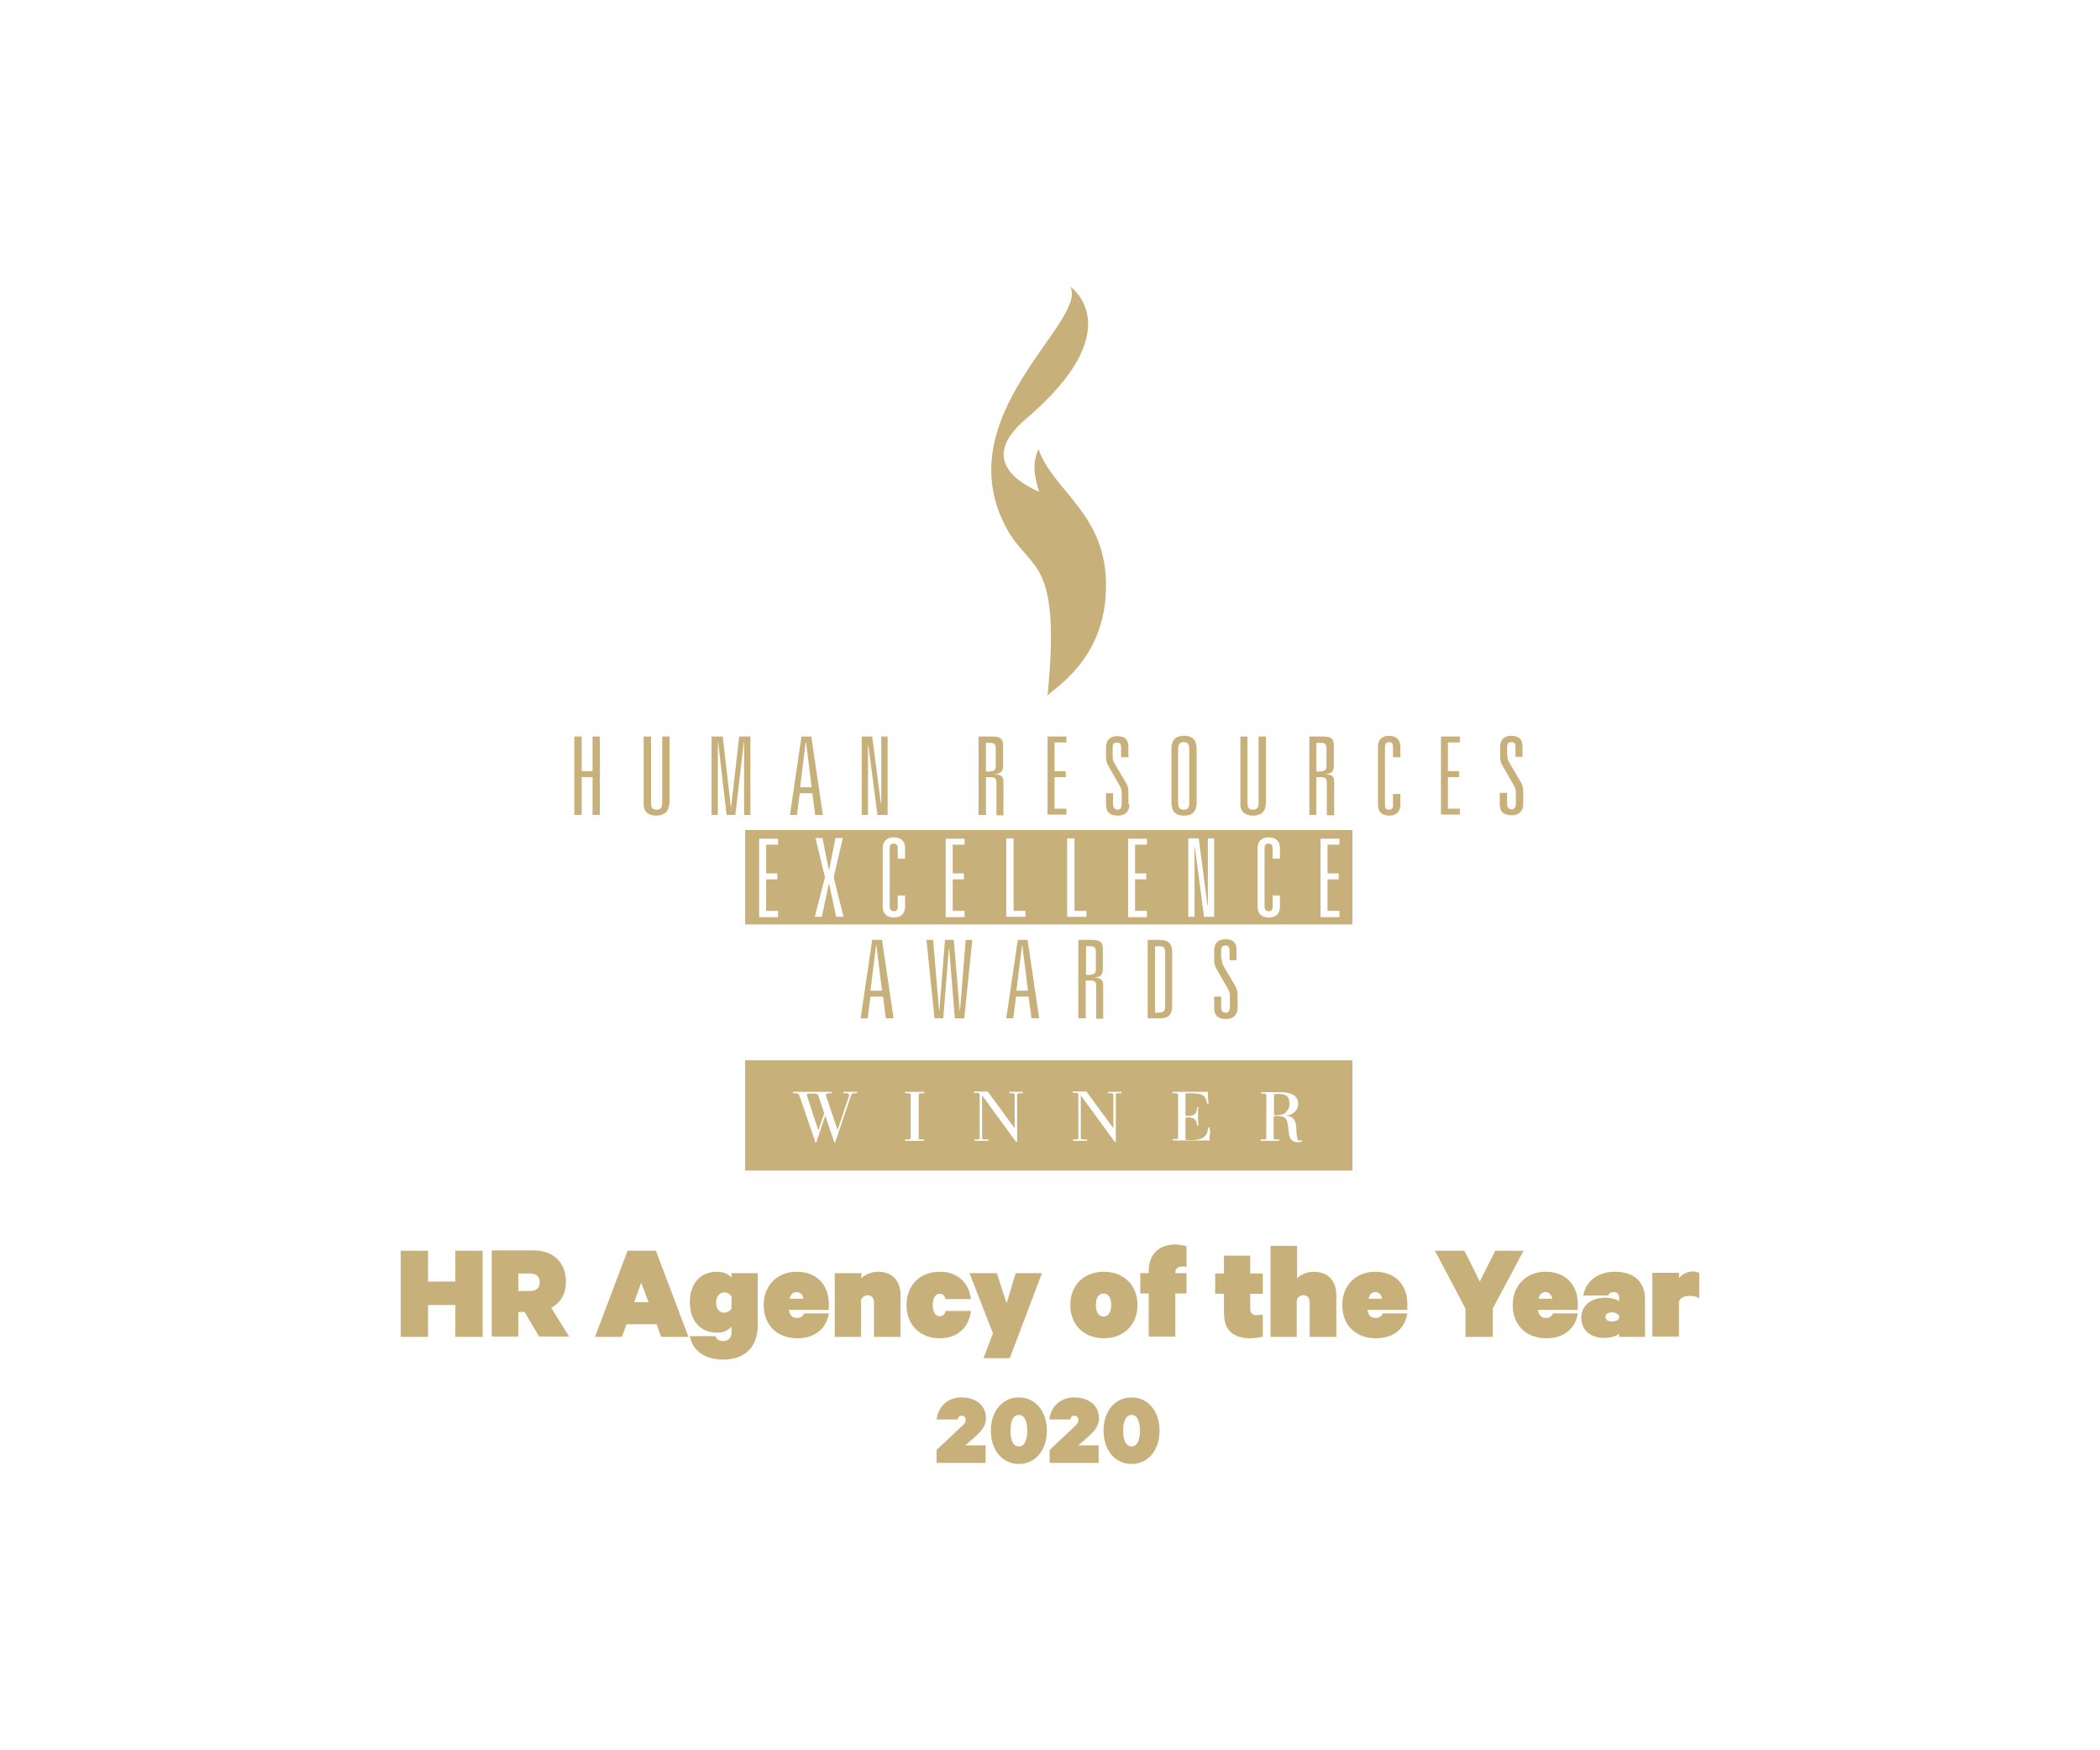 <?xml version="1.0" encoding="utf-8"?>
<!-- Generator: Adobe Illustrator 26.0.3, SVG Export Plug-In . SVG Version: 6.00 Build 0)  -->
<svg version="1.1" id="Ebene_1" xmlns="http://www.w3.org/2000/svg" xmlns:xlink="http://www.w3.org/1999/xlink" x="0px" y="0px"
	 viewBox="0 0 600 500" style="enable-background:new 0 0 600 500;" xml:space="preserve">
<style type="text/css">
	.st0{fill:#C8B07B;}
</style>
<path class="st0" d="M299.3,198.7c3.9-39.6-4.8-35.4-11.5-47.4c-18-32.4,23.2-59.4,18-69.4c0,0,17.6,12-12.7,37.8
	c-14.3,12.1-0.6,18.8,3.8,20.8c-2-6.2-1.5-9.1-0.2-12.2c4.5,12.7,20.8,19,19.2,41.9C314.7,189,301,196.7,299.3,198.7L299.3,198.7z
	 M386.4,264.1H212.9v-27h173.5V264.1L386.4,264.1z M222.3,261.9v-1.7h-3.4v-9h3.2v-1.7h-3.2v-8.2h3.4v-1.7h-5.4v22.4H222.3
	L222.3,261.9z M238.2,250.6l2.6-11.2h-2.1l-1.8,9.1h-0.1l-1.8-9.1h-2l2.7,11.2l-2.9,11.3h2l2-9.4h0.1l2,9.4h2.1L238.2,250.6
	L238.2,250.6z M258.6,259v-3.2h-2.1v3.1c0,1-0.3,1.4-1.1,1.4c-0.8,0-1.2-0.5-1.2-1.4v-16.5c0-1,0.3-1.4,1.2-1.4
	c0.8,0,1.1,0.5,1.1,1.4v2.9h2.1v-3c0-1.9-1.1-3.1-3.2-3.1c-2.1,0-3.2,1.2-3.2,3.1V259c0,1.9,1.1,3.1,3.2,3.1
	C257.5,262.1,258.6,260.9,258.6,259L258.6,259z M275.6,261.9v-1.7h-3.4v-9h3.2v-1.7h-3.2v-8.2h3.4v-1.7h-5.4v22.4H275.6L275.6,261.9
	z M293,261.9v-1.7h-3.4v-20.7h-2.1v22.4H293L293,261.9z M310.4,261.9v-1.7H307v-20.7h-2.1v22.4H310.4L310.4,261.9z M327.7,261.9
	v-1.7h-3.4v-9h3.2v-1.7h-3.2v-8.2h3.4v-1.7h-5.4v22.4H327.7L327.7,261.9z M346.9,261.9v-22.4h-1.8v19.2h-0.1l-2.5-19.2h-3v22.4h1.8
	v-19.9h0.1l2.6,19.9H346.9L346.9,261.9z M365.7,259v-3.2h-2.1v3.1c0,1-0.3,1.4-1.1,1.4c-0.8,0-1.2-0.5-1.2-1.4v-16.5
	c0-1,0.3-1.4,1.2-1.4c0.8,0,1.1,0.5,1.1,1.4v2.9h2.1v-3c0-1.9-1.1-3.1-3.2-3.1c-2.1,0-3.2,1.2-3.2,3.1V259c0,1.9,1.1,3.1,3.2,3.1
	C364.7,262.1,365.7,260.9,365.7,259L365.7,259z M382.7,261.9v-1.7h-3.4v-9h3.2v-1.7h-3.2v-8.2h3.4v-1.7h-5.4v22.4H382.7L382.7,261.9
	z M430.7,215.8c0,0.7,0.1,1.4,0.5,2l3.3,5.6c0.5,0.8,0.7,1.7,0.7,2.7v3.5c0,2.1-1.2,3.3-3.3,3.3c-2.3,0-3.4-1-3.4-3.3v-3.1h2.1v3
	c0,1,0.4,1.7,1.3,1.7c0.8,0,1.2-0.6,1.2-1.7v-3.1c0-0.8-0.2-1.4-0.6-2.1l-3-5.2c-0.6-1-0.9-1.7-0.9-2.9v-2.7c0-2.2,1.2-3.3,3.2-3.3
	c2.3,0,3.2,1.1,3.2,3.1v2.9H433v-2.7c0-0.9-0.2-1.5-1.2-1.5c-1,0-1.2,0.6-1.2,1.5V215.8L430.7,215.8z M411.7,232.8v-22.4h5.4v1.7
	h-3.4v8.2h3.2v1.7h-3.2v9h3.4v1.7H411.7L411.7,232.8z M400.1,229.9c0,1.9-1.1,3.1-3.2,3.1s-3.2-1.2-3.2-3.1v-16.6
	c0-1.9,1.1-3.1,3.2-3.1s3.2,1.2,3.2,3.1v3h-2.1v-2.9c0-1-0.3-1.4-1.1-1.4c-0.8,0-1.2,0.5-1.2,1.4v16.5c0,1,0.3,1.4,1.2,1.4
	c0.8,0,1.1-0.5,1.1-1.4v-3.1h2.1V229.9L400.1,229.9z M379.1,232.8v-9.4c0-1.1-0.7-1.4-1.6-1.4h-1.4v10.8h-2v-22.4h3.8
	c2,0,3.2,0.3,3.2,2.6v5.7c0,1.7-0.7,2.3-2.2,2.4v0.1c1.5,0.1,2.3,0.5,2.3,2.1v9.6H379.1L379.1,232.8z M377.5,220.3
	c1,0,1.5-0.3,1.5-1.6v-5c0-1.3-0.7-1.5-1.7-1.5h-1.2v8.2H377.5L377.5,220.3z M361.6,229.8c0,2.5-1.9,3.2-3.6,3.2
	c-1.7,0-3.6-0.7-3.6-3.2v-19.4h2v18.8c0,1.6,0.5,2.1,1.6,2.1c1.1,0,1.6-0.5,1.6-2.1v-18.8h2.1V229.8L361.6,229.8z M341.9,229.2
	c0,2.2-0.8,3.8-3.6,3.8c-2.8,0-3.6-1.6-3.6-3.8V214c0-2.2,0.8-3.8,3.6-3.8c2.8,0,3.6,1.6,3.6,3.8V229.2L341.9,229.2z M339.8,229.2
	v-15.1c0-1.2-0.2-2.1-1.6-2.1c-1.3,0-1.6,0.9-1.6,2.1v15.1c0,1.2,0.2,2.1,1.6,2.1C339.6,231.3,339.8,230.4,339.8,229.2L339.8,229.2z
	 M322.7,229.7c0,2.1-1.2,3.3-3.3,3.3c-2.3,0-3.4-1-3.4-3.3v-3.1h2v3c0,1,0.4,1.7,1.3,1.7c0.8,0,1.2-0.6,1.2-1.7v-3.1
	c0-0.8-0.2-1.4-0.6-2.1l-3-5.2c-0.6-1-0.9-1.7-0.9-2.9v-2.7c0-2.2,1.2-3.3,3.2-3.3c2.3,0,3.2,1.1,3.2,3.1v2.9h-2.1v-2.7
	c0-0.9-0.2-1.5-1.2-1.5c-1,0-1.2,0.6-1.2,1.5v2.4c0,0.7,0.1,1.4,0.5,2l3.3,5.6c0.5,0.8,0.7,1.7,0.7,2.7V229.7L322.7,229.7z
	 M299.3,232.8v-22.4h5.4v1.7h-3.4v8.2h3.2v1.7h-3.2v9h3.4v1.7H299.3L299.3,232.8z M284.7,232.8v-9.4c0-1.1-0.7-1.4-1.6-1.4h-1.4
	v10.8h-2.1v-22.4h3.8c2,0,3.2,0.3,3.2,2.6v5.7c0,1.7-0.7,2.3-2.2,2.4v0.1c1.5,0.1,2.3,0.5,2.3,2.1v9.6H284.7L284.7,232.8z
	 M283,220.3c1,0,1.5-0.3,1.5-1.6v-5c0-1.3-0.7-1.5-1.7-1.5h-1.1v8.2H283L283,220.3z M250.7,232.8l-2.6-19.9H248v19.9h-1.8v-22.4h3
	l2.5,19.2h0.1v-19.2h1.8v22.4H250.7L250.7,232.8z M232.9,232.8l-0.8-6.2h-3.6l-0.8,6.2h-2l3.3-22.4h2.8l3.3,22.4H232.9L232.9,232.8z
	 M231.9,224.9l-1.6-12.9h-0.1l-1.6,12.9H231.9L231.9,224.9z M212.6,232.8v-20.7h-0.1l-2.4,20.7h-2.5l-2.4-20.7h-0.1v20.7h-1.8v-22.4
	h3.2l2.3,20.1h0.1l2.3-20.1h3.2v22.4H212.6L212.6,232.8z M191.1,229.8c0,2.5-1.9,3.2-3.6,3.2c-1.7,0-3.6-0.7-3.6-3.2v-19.4h2.1v18.8
	c0,1.6,0.5,2.1,1.6,2.1c1.1,0,1.6-0.5,1.6-2.1v-18.8h2.1V229.8L191.1,229.8z M169.3,232.8V222h-3.1v10.8h-2.1v-22.4h2.1v9.9h3.1
	v-9.9h2.1v22.4H169.3L169.3,232.8z M349.1,274c0,0.7,0.1,1.4,0.5,2l3.3,5.6c0.5,0.8,0.7,1.7,0.7,2.7v3.5c0,2.1-1.2,3.3-3.3,3.3
	c-2.3,0-3.4-1-3.4-3.3v-3.1h2v2.9c0,1.1,0.4,1.7,1.3,1.7c0.8,0,1.2-0.6,1.2-1.7v-3.1c0-0.8-0.2-1.4-0.6-2.1l-3-5.2
	c-0.6-1-0.9-1.7-0.9-2.9v-2.7c0-2.2,1.2-3.3,3.2-3.3c2.3,0,3.2,1.1,3.2,3.1v2.9h-2v-2.7c0-0.9-0.2-1.5-1.2-1.5c-1,0-1.2,0.7-1.2,1.5
	V274L349.1,274z M334.9,287.3c0,2.2-0.7,3.6-3.5,3.6h-3.5v-22.4h3.5c2.8,0,3.5,1.4,3.5,3.6V287.3L334.9,287.3z M332.9,287.5V272
	c0-1.3-0.4-1.7-1.8-1.7H330v19h1.1C332.4,289.2,332.9,288.8,332.9,287.5L332.9,287.5z M313.2,290.9v-9.4c0-1.1-0.7-1.4-1.6-1.4h-1.4
	v10.8h-2.1v-22.4h3.8c2,0,3.2,0.3,3.2,2.6v5.7c0,1.7-0.7,2.3-2.2,2.4v0.1c1.5,0.1,2.3,0.5,2.3,2.1v9.6H313.2L313.2,290.9z
	 M311.6,278.4c1,0,1.5-0.3,1.5-1.6v-5c0-1.3-0.7-1.5-1.7-1.5h-1.1v8.2H311.6L311.6,278.4z M294.7,290.9l-0.8-6.2h-3.6l-0.8,6.2h-2
	l3.3-22.4h2.8l3.3,22.4H294.7L294.7,290.9z M293.7,283l-1.6-12.9h-0.1l-1.6,12.9H293.7L293.7,283z M275.5,290.9h-2.7l-1.6-19.9h-0.1
	l-1.6,19.9H267l-2.3-22.4h1.9l1.7,20.1h0.1l1.6-20.1h2.5l1.7,20.1h0.1l1.6-20.1h1.9L275.5,290.9L275.5,290.9z M253.1,290.9l-0.8-6.2
	h-3.6l-0.8,6.2h-2l3.3-22.4h2.8l3.3,22.4H253.1L253.1,290.9z M252,283l-1.6-12.9h-0.1l-1.6,12.9H252L252,283z M368.1,316.8
	c0.2-0.4,0.3-0.9,0.3-1.5c0-0.6-0.1-1.1-0.2-1.4c-0.2-0.4-0.4-0.7-0.7-0.9c-0.3-0.2-0.7-0.4-1.1-0.4c-0.4-0.1-0.9-0.1-1.5-0.1
	c-0.5,0-0.7,0.1-0.8,0.1c-0.1,0.1-0.1,0.3-0.1,0.6v4.9c0,0.2,0,0.3,0.1,0.4c0.1,0,0.2,0.1,0.5,0.1c0.5,0,1-0.1,1.5-0.2
	c0.5-0.1,0.9-0.3,1.2-0.5C367.6,317.5,367.8,317.2,368.1,316.8z M233.4,312.5c-0.2-0.1-0.4-0.1-0.6-0.1h-1.5c-0.7,0-0.9,0.2-0.7,0.7
	l3.2,9.8l1.7-4.9l-1.7-5C233.7,312.7,233.6,312.6,233.4,312.5z M386.4,302.9v31.5H212.9v-31.5H386.4z M244.9,311.9
	c-0.3,0-0.5,0-0.9,0c-0.3,0-0.7,0-1.1,0c-0.4,0-0.7,0-1,0c-0.3,0-0.6,0-0.9,0v0.4l0.8,0c0.4,0,0.6,0.1,0.7,0.2
	c0.1,0.1,0.1,0.3,0.1,0.5l-3.3,9.8l-3.3-9.8c-0.1-0.4,0.1-0.6,0.8-0.7l0.8,0v-0.4c-0.2,0-0.5,0-0.9,0c-0.4,0-0.8,0-1.3,0
	c-0.5,0-1,0-1.6,0c-0.6,0-1.1,0-1.7,0s-1.2,0-1.7,0c-0.6,0-1.1,0-1.6,0s-0.9,0-1.3,0c-0.4,0-0.7,0-0.9,0v0.4l0.8,0
	c0.3,0,0.5,0.1,0.7,0.2c0.1,0.1,0.2,0.2,0.3,0.5l4.6,13.4h0.2l2.6-7.7l2.6,7.7h0.2l4.5-13.3c0.1-0.3,0.2-0.5,0.3-0.6
	c0.1-0.1,0.3-0.2,0.7-0.2l0.8,0V311.9z M264.1,311.9c-0.4,0-0.8,0-1.2,0c-0.5,0-1,0-1.6,0c-0.6,0-1.1,0-1.5,0c-0.4,0-0.8,0-1.2,0
	v0.4l0.7,0c0.3,0,0.6,0.1,0.7,0.1c0.1,0.1,0.2,0.2,0.2,0.4V325c0,0.2-0.1,0.4-0.2,0.4c-0.1,0.1-0.3,0.1-0.7,0.1l-0.7,0v0.4
	c0.4,0,0.8,0,1.2,0c0.4,0,0.9,0,1.4,0c0.5,0,1,0,1.5,0c0.5,0,0.9,0,1.3,0v-0.4l-0.7,0c-0.4,0-0.7,0-0.7-0.1c-0.1,0-0.1-0.2-0.1-0.4
	v-12.1c0-0.2,0.1-0.4,0.2-0.5c0.1,0,0.4-0.1,0.7-0.1l0.7,0V311.9z M292.2,311.9c-0.4,0-0.7,0-1,0c-0.3,0-0.6,0-0.9,0
	c-0.3,0-0.7,0-1,0c-0.3,0-0.6,0-0.9,0v0.4l0.7,0c0.4,0,0.7,0,0.7,0.1c0.1,0.1,0.1,0.2,0.1,0.4v9.5l-7.7-10.5c-0.4,0-0.8,0-1.1,0
	c-0.3,0-0.6,0-0.9,0s-0.7,0-1,0c-0.4,0-0.7,0-0.9,0v0.4l0.7,0c0.3,0,0.6,0,0.7,0.1c0.1,0.1,0.2,0.2,0.2,0.5V325c0,0.2,0,0.4-0.1,0.4
	c-0.1,0.1-0.3,0.1-0.7,0.1l-0.7,0v0.4c0.3,0,0.7,0,0.9,0c0.3,0,0.6,0,1,0c0.2,0,0.4,0,0.5,0c0.2,0,0.3,0,0.5,0c0.2,0,0.3,0,0.5,0
	c0.2,0,0.4,0,0.6,0v-0.4l-0.9,0c-0.2,0-0.4,0-0.5,0c-0.1,0-0.2-0.1-0.3-0.1c-0.1,0-0.1-0.1-0.1-0.1c0-0.1,0-0.2,0-0.3v-12.1
	l9.7,13.3h0.3v-13.3c0-0.1,0-0.2,0-0.3c0-0.1,0.1-0.1,0.1-0.2c0.1,0,0.2,0,0.3-0.1c0.1,0,0.3,0,0.5,0l0.7,0V311.9z M320.4,311.9
	c-0.4,0-0.7,0-1,0c-0.3,0-0.6,0-0.9,0c-0.3,0-0.7,0-1,0c-0.3,0-0.6,0-0.9,0v0.4l0.7,0c0.4,0,0.7,0,0.7,0.1c0.1,0.1,0.1,0.2,0.1,0.4
	v9.5l-7.7-10.5c-0.4,0-0.8,0-1.1,0c-0.3,0-0.6,0-0.9,0c-0.3,0-0.7,0-1,0c-0.4,0-0.7,0-0.9,0v0.4l0.7,0c0.3,0,0.6,0,0.7,0.1
	c0.1,0.1,0.2,0.2,0.2,0.5V325c0,0.2,0,0.4-0.1,0.4c-0.1,0.1-0.3,0.1-0.7,0.1l-0.7,0v0.4c0.3,0,0.7,0,0.9,0c0.3,0,0.6,0,1,0
	c0.2,0,0.4,0,0.5,0c0.2,0,0.3,0,0.5,0c0.2,0,0.3,0,0.5,0c0.2,0,0.4,0,0.6,0v-0.4l-0.9,0c-0.2,0-0.4,0-0.5,0c-0.1,0-0.2-0.1-0.3-0.1
	c-0.1,0-0.1-0.1-0.1-0.1c0-0.1,0-0.2,0-0.3v-12.1l9.7,13.3h0.3v-13.3c0-0.1,0-0.2,0-0.3c0-0.1,0.1-0.1,0.1-0.2c0.1,0,0.2,0,0.3-0.1
	c0.1,0,0.3,0,0.5,0l0.7,0V311.9z M345.6,322.1h-0.4c-0.1,0.7-0.2,1.3-0.4,1.7c-0.2,0.4-0.5,0.8-0.9,1.1c-0.4,0.3-0.9,0.4-1.4,0.6
	c-0.5,0.1-1.2,0.2-1.8,0.2c-0.2,0-0.4,0-0.6,0c-0.2,0-0.4,0-0.5,0c-0.4,0-0.6,0-0.7-0.1c-0.1,0-0.2-0.2-0.2-0.4v-5.5
	c0-0.2,0-0.3,0.1-0.4c0.1-0.1,0.3-0.1,0.6-0.1c0.9,0,1.5,0.2,2,0.6c0.4,0.4,0.6,0.9,0.6,1.7h0.4c0-0.4,0-0.8-0.1-1.2
	c0-0.5,0-0.9,0-1.4c0-0.5,0-1,0-1.4c0-0.5,0-0.9,0.1-1.2h-0.4c0,0.9-0.2,1.5-0.6,1.9c-0.4,0.4-1.1,0.6-2,0.6c-0.3,0-0.5,0-0.6-0.1
	c-0.1-0.1-0.1-0.2-0.1-0.4v-5.5c0-0.2,0-0.3,0.1-0.4c0.1-0.1,0.3-0.1,0.6-0.1c1,0,1.8,0,2.5,0.1c0.7,0.1,1.2,0.2,1.6,0.4
	c0.4,0.2,0.7,0.5,0.9,0.9c0.2,0.4,0.3,0.9,0.5,1.6h0.4c0-0.2-0.1-0.5-0.1-0.9c0-0.3,0-0.7-0.1-1c0-0.3,0-0.6,0-0.8
	c0-0.2,0-0.4,0-0.5c0-0.1,0-0.2-0.1-0.2c0,0-0.1,0-0.2,0c-0.1,0-0.2,0-0.5,0c-0.3,0-0.6,0-1.1,0c-0.4,0-0.9,0-1.4,0s-1,0-1.5,0
	c-0.5,0-1,0-1.5,0c-0.5,0-0.9,0-1.2,0c-0.5,0-1,0-1.4,0c-0.5,0-0.9,0-1.2,0v0.4l0.7,0c0.4,0,0.6,0.1,0.7,0.1
	c0.1,0.1,0.2,0.2,0.2,0.5v12c0,0.2,0,0.4-0.1,0.4c-0.1,0.1-0.3,0.1-0.7,0.1l-0.7,0v0.4c0.2,0,0.5,0,1,0c0.5,0,1,0,1.7,0
	c0.7,0,1.4,0,2,0c0.6,0,1.3,0,1.9,0c0.6,0,1.2,0,1.8,0c0.6,0,1.3,0,1.9,0c0.1,0,0.2,0,0.2,0c0,0,0-0.1,0-0.2c0-0.1,0-0.4,0-0.7
	c0-0.3,0-0.6,0.1-0.9c0-0.3,0.1-0.7,0.1-1C345.6,322.8,345.6,322.4,345.6,322.1z M372.1,326l-0.1-0.3c-0.1,0.1-0.2,0.1-0.4,0.1
	c-0.2,0-0.3,0-0.5,0c-0.1,0-0.2-0.1-0.2-0.1c-0.1-0.1-0.2-0.2-0.2-0.5c-0.1-0.2-0.1-0.5-0.2-1c-0.1-0.4-0.1-1-0.1-1.6
	c0-0.6-0.1-1.1-0.2-1.6c-0.1-0.5-0.3-0.9-0.5-1.2c-0.2-0.4-0.6-0.6-1-0.8c-0.4-0.2-1-0.3-1.6-0.3c0.5,0,1-0.1,1.4-0.2
	c0.5-0.2,0.9-0.4,1.2-0.7c0.4-0.3,0.6-0.6,0.9-1.1c0.2-0.4,0.3-0.9,0.3-1.4c0-0.7-0.2-1.3-0.5-1.7c-0.3-0.4-0.7-0.8-1.2-1
	c-0.5-0.2-1.1-0.4-1.8-0.5c-0.7-0.1-1.4-0.1-2.1-0.1c-0.3,0-0.6,0-1.1,0c-0.4,0-0.9,0-1.3,0c-0.4,0-0.9,0-1.3,0c-0.4,0-0.9,0-1.3,0
	v0.4l0.7,0c0.4,0,0.6,0.1,0.7,0.1c0.1,0.1,0.1,0.2,0.1,0.5v11.9c0,0.3,0,0.4-0.1,0.5c-0.1,0.1-0.2,0.1-0.5,0.1l-1,0v0.4
	c0.4,0,0.8,0,1.3,0c0.5,0,0.9,0,1.4,0c0.5,0,0.9,0,1.3,0c0.4,0,0.8,0,1.3,0v-0.4l-0.9,0c-0.3,0-0.5,0-0.6-0.1
	c-0.1-0.1-0.1-0.2-0.1-0.5v-5.5c0-0.3,0-0.4,0.1-0.5s0.2-0.1,0.5-0.1c0.7,0,1.2,0,1.7,0.1c0.4,0.1,0.8,0.3,1.1,0.6
	c0.3,0.3,0.5,0.8,0.6,1.4c0.1,0.6,0.2,1.4,0.3,2.4c0.1,1.1,0.3,1.9,0.8,2.3c0.5,0.5,1.1,0.7,1.8,0.7c0.3,0,0.6,0,0.8-0.1
	C371.7,326.2,371.9,326.1,372.1,326z M275.9,405.6c0-0.7-0.5-1.2-1.1-1.2c-0.8,0-1.1,0.6-1.2,1.1h-6c0.4-3.4,2.9-6.3,7.1-6.3
	c4.3,0,7,2.4,7,5.9c0,2.5-1.6,4-3.4,5.6l-2.5,2.2h5.8v5h-14v-3.7l6.8-6.4C275.5,406.9,275.9,406.4,275.9,405.6L275.9,405.6z
	 M291.1,418.2c-4.7,0-8-3.9-8-9.5c0-5.6,3.3-9.5,8-9.5c4.7,0,8,3.9,8,9.5C299.1,414.3,295.8,418.2,291.1,418.2L291.1,418.2z
	 M291.1,404.2c-1.8,0-2.4,2.2-2.4,4.5s0.6,4.5,2.4,4.5c1.8,0,2.4-2.2,2.4-4.5S292.9,404.2,291.1,404.2L291.1,404.2z M308.1,405.6
	c0-0.7-0.5-1.2-1.1-1.2c-0.8,0-1.1,0.6-1.2,1.1h-6c0.4-3.4,2.9-6.3,7.1-6.3c4.3,0,7.1,2.4,7.1,5.9c0,2.5-1.6,4-3.4,5.6l-2.5,2.2h5.8
	v5h-14v-3.7l6.8-6.4C307.7,406.9,308.1,406.4,308.1,405.6L308.1,405.6z M323.3,418.2c-4.7,0-8-3.9-8-9.5c0-5.6,3.3-9.5,8-9.5
	c4.7,0,8,3.9,8,9.5C331.3,414.3,328,418.2,323.3,418.2L323.3,418.2z M323.3,404.2c-1.8,0-2.4,2.2-2.4,4.5s0.6,4.5,2.4,4.5
	c1.8,0,2.4-2.2,2.4-4.5S325.1,404.2,323.3,404.2L323.3,404.2z M130.1,357.3h7.8v24.6h-7.8v-9.1h-7.8v9.1h-7.8v-24.6h7.8v8.8h7.8
	V357.3L130.1,357.3z M149.9,374.8h-1.8v7h-7.6v-24.6h12c5.4,0,9.2,3.3,9.2,9c0,3.5-1.6,6-4.2,7.4l5.1,8.2H154L149.9,374.8
	L149.9,374.8z M148.1,363.8v5h3.3c2,0,2.8-1,2.8-2.5c0-1.5-0.8-2.5-2.8-2.5H148.1L148.1,363.8z M179.3,357.3h8.1l9.3,24.6h-7.8
	l-1.3-3.6h-8.6l-1.3,3.6H170L179.3,357.3L179.3,357.3z M183.2,366.4l-2,5.6h4.1L183.2,366.4L183.2,366.4z M209,380.6V379
	c-0.8,0.9-2.1,1.7-4.1,1.7c-5,0-7.8-3.6-7.8-8.7c0-5.1,2.8-8.7,7.8-8.7c2,0,3.3,0.8,4.1,1.7v-1.3h7.5v14.9c0,6.5-4,9.8-9.9,9.8
	c-5,0-8.7-2.4-9.5-6.7h7.3c0.3,0.9,1.1,1.4,2.2,1.4C208,383,209,382.4,209,380.6L209,380.6z M209,373.8v-3.4c-0.3-0.6-1.1-1.2-2-1.2
	c-1.5,0-2.4,1.2-2.4,2.9c0,1.7,0.9,2.9,2.4,2.9C207.9,374.9,208.7,374.4,209,373.8L209,373.8z M229.7,375.2h7.1
	c-0.7,4.5-4.1,7.1-9,7.1c-5.8,0-9.6-3.8-9.6-9.5c0-5.7,4-9.5,9.4-9.5c5.8,0,9.2,3.8,9.2,9.2v1.7h-11.4c0.3,1.6,1,2.3,2.3,2.3
	C228.7,376.5,229.4,376.1,229.7,375.2L229.7,375.2z M227.6,369.1c-1.1,0-1.7,0.7-2,1.9h3.9C229.4,369.9,228.7,369.1,227.6,369.1
	L227.6,369.1z M238.5,381.9v-18.2h7.6v1.5c1-1.1,2.8-1.9,4.8-1.9c4,0,6.4,2.6,6.4,6.6v12h-7.6V372c0-1.1-0.6-2-1.8-2
	c-0.9,0-1.7,0.6-1.9,1.5v10.4H238.5L238.5,381.9z M259,372.8c0-5.6,3.8-9.5,9.5-9.5c5.2,0,8.4,3.2,8.9,7.8h-7.3
	c-0.1-0.8-0.6-1.5-1.6-1.5c-1.2,0-2,1.2-2,3.2c0,2.1,0.8,3.2,2,3.2c1,0,1.6-0.7,1.6-1.5h7.3c-0.5,4.6-3.7,7.8-8.9,7.8
	C262.8,382.3,259,378.4,259,372.8L259,372.8z M288.5,388H281l2.7-7.1l-6.7-17.2h7.8l2.8,8.6l2.6-8.6h7.5L288.5,388L288.5,388z
	 M325,372.8c0,5.6-3.9,9.5-9.6,9.5c-5.7,0-9.6-3.8-9.6-9.5s3.9-9.5,9.6-9.5C321.1,363.3,325,367.2,325,372.8L325,372.8z
	 M317.5,372.8c0-2-0.8-3.3-2.2-3.3c-1.4,0-2.2,1.3-2.2,3.3c0,2,0.8,3.3,2.2,3.3C316.7,376.1,317.5,374.8,317.5,372.8L317.5,372.8z
	 M339,356v6c-0.4-0.2-0.7-0.2-1.2-0.2c-1.2,0-2,0.6-2,1.8v0.1h3.2v5.8h-3.2v12.3h-7.6v-12.3h-2.4v-5.8h2.4v-0.5
	c0-4.6,2.6-7.7,7.7-7.7C337.2,355.6,338.2,355.8,339,356L339,356z M349.7,374.9v-5.3h-2.5v-5.8h2.5v-5.1h7.5v5.1h3.6v5.8h-3.6v4.1
	c0,1.4,0.6,2,1.8,2c0.6,0,1.3-0.1,1.8-0.2v6.3c-0.8,0.3-2.3,0.5-3.7,0.5C352.2,382.2,349.7,380,349.7,374.9L349.7,374.9z M363,381.9
	v-26h7.6v9.3c1-1.1,2.8-1.9,4.8-1.9c4,0,6.4,2.6,6.4,6.6v12h-7.6V372c0-1.1-0.6-2-1.8-2c-0.9,0-1.7,0.6-1.9,1.5v10.4H363L363,381.9z
	 M395,375.2h7.1c-0.7,4.5-4.1,7.1-9,7.1c-5.8,0-9.6-3.8-9.6-9.5c0-5.7,4-9.5,9.4-9.5c5.8,0,9.2,3.8,9.2,9.2v1.7h-11.4
	c0.3,1.6,1,2.3,2.3,2.3C394,376.5,394.8,376.1,395,375.2L395,375.2z M393,369.1c-1.1,0-1.7,0.7-2,1.9h3.9
	C394.7,369.9,394,369.1,393,369.1L393,369.1z M422.8,366.1l4.4-8.8h8.1l-8.8,16.5v8.1h-7.8v-8.1l-8.7-16.5h8.4L422.8,366.1
	L422.8,366.1z M443.7,375.2h7.1c-0.7,4.5-4.1,7.1-9,7.1c-5.8,0-9.6-3.8-9.6-9.5c0-5.7,4-9.5,9.4-9.5c5.8,0,9.2,3.8,9.2,9.2v1.7
	h-11.4c0.3,1.6,1,2.3,2.3,2.3C442.6,376.5,443.4,376.1,443.7,375.2L443.7,375.2z M441.6,369.1c-1.1,0-1.7,0.7-2,1.9h3.9
	C443.3,369.9,442.6,369.1,441.6,369.1L441.6,369.1z M470,381.9h-7.4V381c-0.6,0.6-2.4,1.2-4.3,1.2c-3.5,0-6.5-1.9-6.5-5.8
	c0-3.6,3-5.7,6.9-5.7c1.4,0,3.2,0.4,3.9,1v-1c0-0.8-0.4-1.6-1.5-1.6c-0.9,0-1.4,0.4-1.6,1h-7.1c0.5-3.7,3.8-6.8,9-6.8
	c5.5,0,8.6,2.9,8.6,7.9V381.9L470,381.9z M462.6,376.6v-0.8c-0.4-0.5-1.1-0.9-2.1-0.9c-0.9,0-1.8,0.4-1.8,1.3c0,0.9,0.9,1.3,1.8,1.3
	C461.5,377.5,462.3,377.2,462.6,376.6L462.6,376.6z M485.5,363.6v7.2c-0.9-0.4-1.6-0.6-2.8-0.6c-1.7,0-2.7,0.7-3,1.6v10h-7.6v-18.2
	h7.6v1.5c1-1.1,2.3-1.9,4.2-1.9C484.6,363.3,485.2,363.5,485.5,363.6L485.5,363.6z"/>
</svg>
